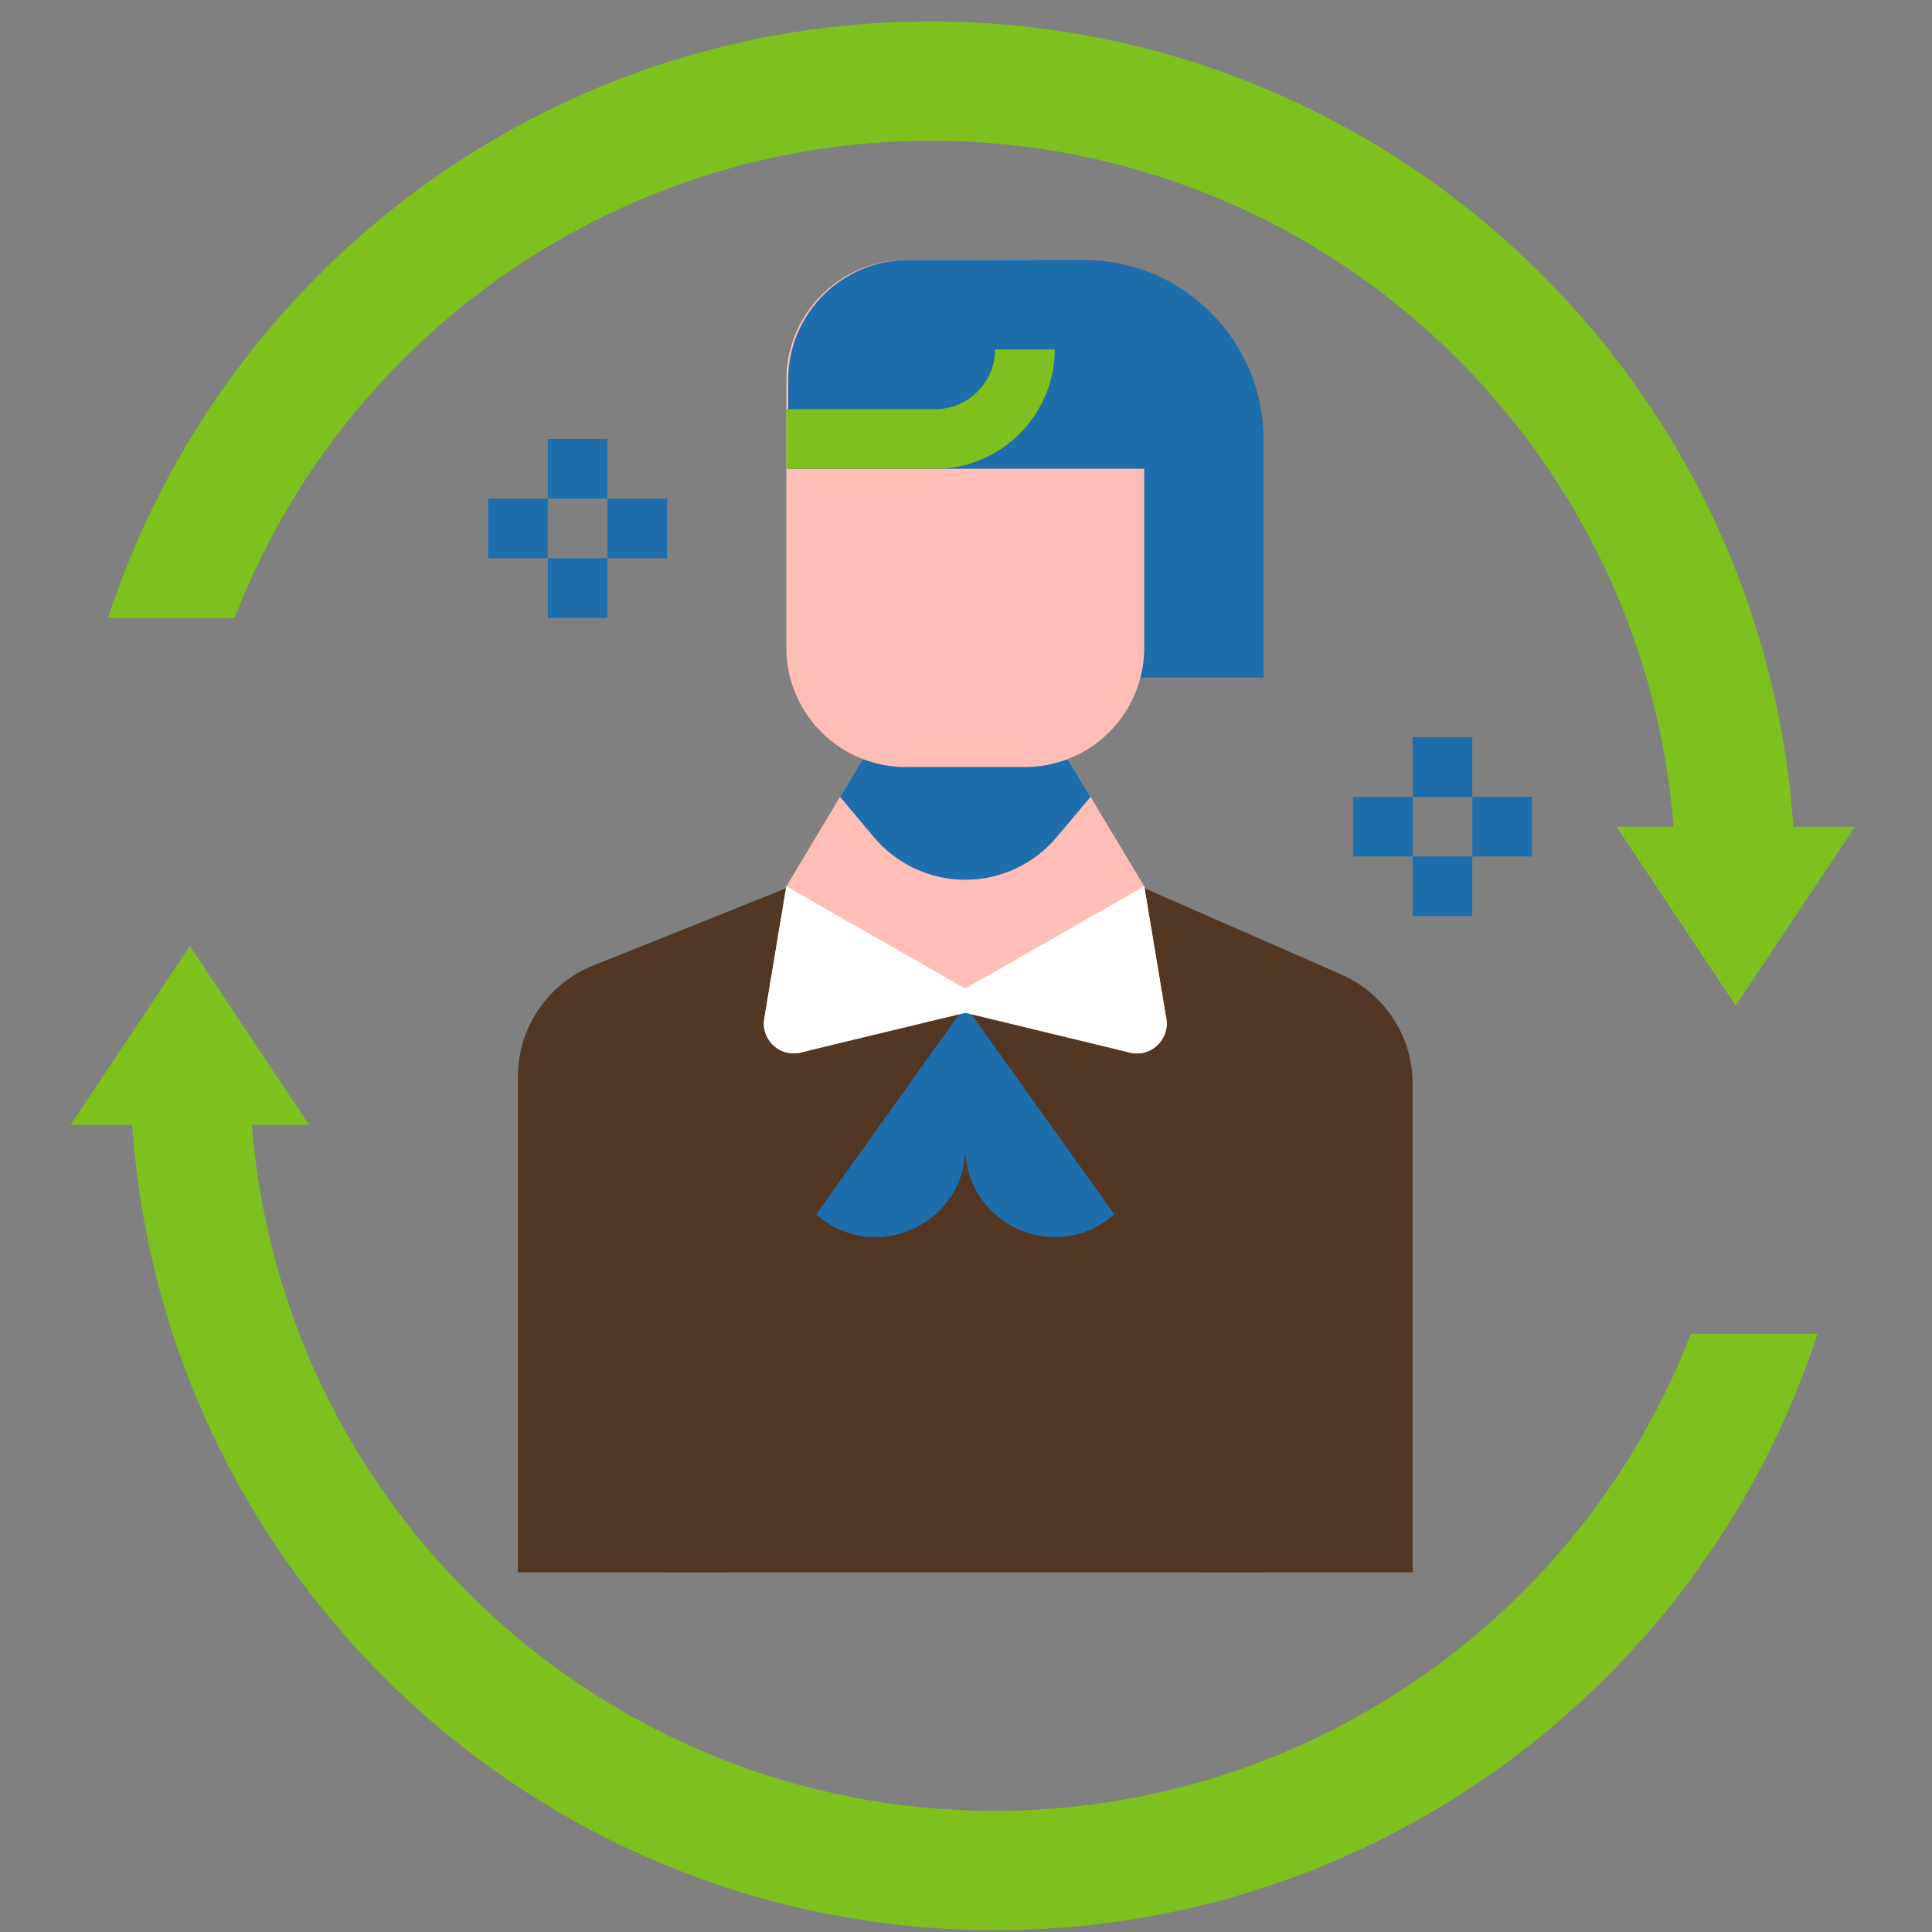 <?xml version="1.0" encoding="UTF-8" standalone="no"?> <svg xmlns="http://www.w3.org/2000/svg" xmlns:xlink="http://www.w3.org/1999/xlink" xmlns:serif="http://www.serif.com/" width="100%" height="100%" viewBox="0 0 71 71" xml:space="preserve" style="fill-rule:evenodd;clip-rule:evenodd;stroke-linejoin:round;stroke-miterlimit:2;"><rect x="0" y="0" width="71" height="71" fill="#808080" stroke="none"/> <g transform="matrix(1,0,0,1,-770,-1168)"> <g id="_8-01" serif:id="8-01" transform="matrix(0.137,0,0,0.137,805.474,1203.86)"> <g transform="matrix(1,0,0,1,-256,-256)"> <path d="M336,112C336,85.668 314.332,64 288,64L264,64C281.555,64 296,78.445 296,96L296,168C295.968,170.704 295.588,173.393 294.87,176L336,176L336,112Z" style="fill:rgb(30,110,171);fill-rule:nonzero;"></path> <path d="M280,192L232,192L222.4,208L231.5,218.83C237.577,226.062 246.554,230.245 256,230.245C265.446,230.245 274.423,226.062 280.5,218.83L289.6,208L280,192Z" style="fill:rgb(230,172,163);fill-rule:nonzero;"></path> <path d="M304,168L304,96C304,78.445 289.555,64 272,64L240,64C222.445,64 208,78.445 208,96L208,168C207.998,181.201 216.164,193.108 228.48,197.86L208,232L208,272L304,272L304,232L283.52,197.86C295.836,193.108 304.002,181.201 304,168Z" style="fill:rgb(255,190,181);fill-rule:nonzero;"></path> <path d="M272,200L240,200C236.061,200.002 232.155,199.276 228.48,197.86L222.4,208L231.5,218.83C237.577,226.062 246.554,230.245 256,230.245C265.446,230.245 274.423,226.062 280.5,218.83L289.6,208L283.52,197.86C279.845,199.276 275.939,200.002 272,200Z" style="fill:rgb(30,110,171);fill-rule:nonzero;"></path> <path d="M304.5,120L304.5,96C304.5,78.445 290.055,64 272.5,64L240.5,64C222.945,64 208.5,78.445 208.5,96L208.5,120L304.5,120Z" style="fill:rgb(30,110,171);fill-rule:nonzero;"></path> <path d="M248,120L208,120L208,104L248,104C256.777,104 264,96.777 264,88L280,88C280,105.555 265.555,120 248,120Z" style="fill:rgb(126,192,30);fill-rule:nonzero;"></path> <path d="M136,416L136,283C135.998,269.947 143.983,258.144 156.1,253.29L208,232.49L256,264.49L304,232.49L356.84,255.64C368.448,260.725 375.988,272.247 376,284.92L376,416L136,416Z" style="fill:rgb(81,55,36);fill-rule:nonzero;"></path> <path d="M208,232L202.08,267.51C202.008,267.942 201.972,268.38 201.972,268.818C201.972,273.206 205.584,276.818 209.972,276.818C210.716,276.818 211.455,276.714 212.17,276.51L256,264L208,232Z" style="fill:rgb(253,254,252);fill-rule:nonzero;"></path> <path d="M304,232L309.92,267.51C309.992,267.942 310.028,268.38 310.028,268.818C310.028,273.206 306.416,276.818 302.028,276.818C301.284,276.818 300.545,276.714 299.83,276.51L256,264L304,232Z" style="fill:rgb(253,254,252);fill-rule:nonzero;"></path> <rect x="176" y="328" width="16" height="88" style="fill:rgb(81,55,36);fill-rule:nonzero;"></rect> <rect x="320" y="328" width="16" height="88" style="fill:rgb(81,55,36);fill-rule:nonzero;"></rect> <path d="M450.65,352C420.924,428.966 346.507,479.999 264,480C158.93,480 72.78,399 64.63,296L80,296L48,248L16,296L32.54,296C40.76,416.66 141.25,512 264,512C367,512 454.33,444.88 484.62,352L450.65,352Z" style="fill:rgb(126,192,30);fill-rule:nonzero;"></path> <path d="M60,160C89.721,83.025 164.147,31.988 246.66,32C351.74,32 437.88,113 446,216L430.66,216L462.66,264L494.66,216L478.12,216C469.9,95.34 369.42,0 246.66,0C143.66,0 56.34,67.12 26.05,160L60,160Z" style="fill:rgb(126,192,30);fill-rule:nonzero;"></path> <rect x="144" y="112" width="16" height="16" style="fill:rgb(30,110,171);fill-rule:nonzero;"></rect> <rect x="144" y="144" width="16" height="16" style="fill:rgb(30,110,171);fill-rule:nonzero;"></rect> <rect x="128" y="128" width="16" height="16" style="fill:rgb(30,110,171);fill-rule:nonzero;"></rect> <rect x="160" y="128" width="16" height="16" style="fill:rgb(30,110,171);fill-rule:nonzero;"></rect> <rect x="376" y="192" width="16" height="16" style="fill:rgb(30,110,171);fill-rule:nonzero;"></rect> <rect x="376" y="224" width="16" height="16" style="fill:rgb(30,110,171);fill-rule:nonzero;"></rect> <rect x="360" y="208" width="16" height="16" style="fill:rgb(30,110,171);fill-rule:nonzero;"></rect> <rect x="392" y="208" width="16" height="16" style="fill:rgb(30,110,171);fill-rule:nonzero;"></rect> <path d="M256,264L216,320L217,320.81C232.71,333.38 256,322.19 256,302.06C256,322.19 279.28,333.38 295,320.81L296,320L256,264Z" style="fill:rgb(30,110,171);fill-rule:nonzero;"></path> <path d="M309.92,267.51L304,232L256,259.43L208,232L202.08,267.51C202.008,267.942 201.972,268.38 201.972,268.818C201.972,273.206 205.584,276.818 209.972,276.818C210.716,276.818 211.455,276.714 212.17,276.51L256,265.94L299.83,276.53C300.546,276.735 301.287,276.839 302.031,276.839C306.42,276.839 310.031,273.227 310.031,268.839C310.031,268.394 309.994,267.949 309.92,267.51Z" style="fill:white;fill-rule:nonzero;"></path> </g> </g> </g> </svg> 